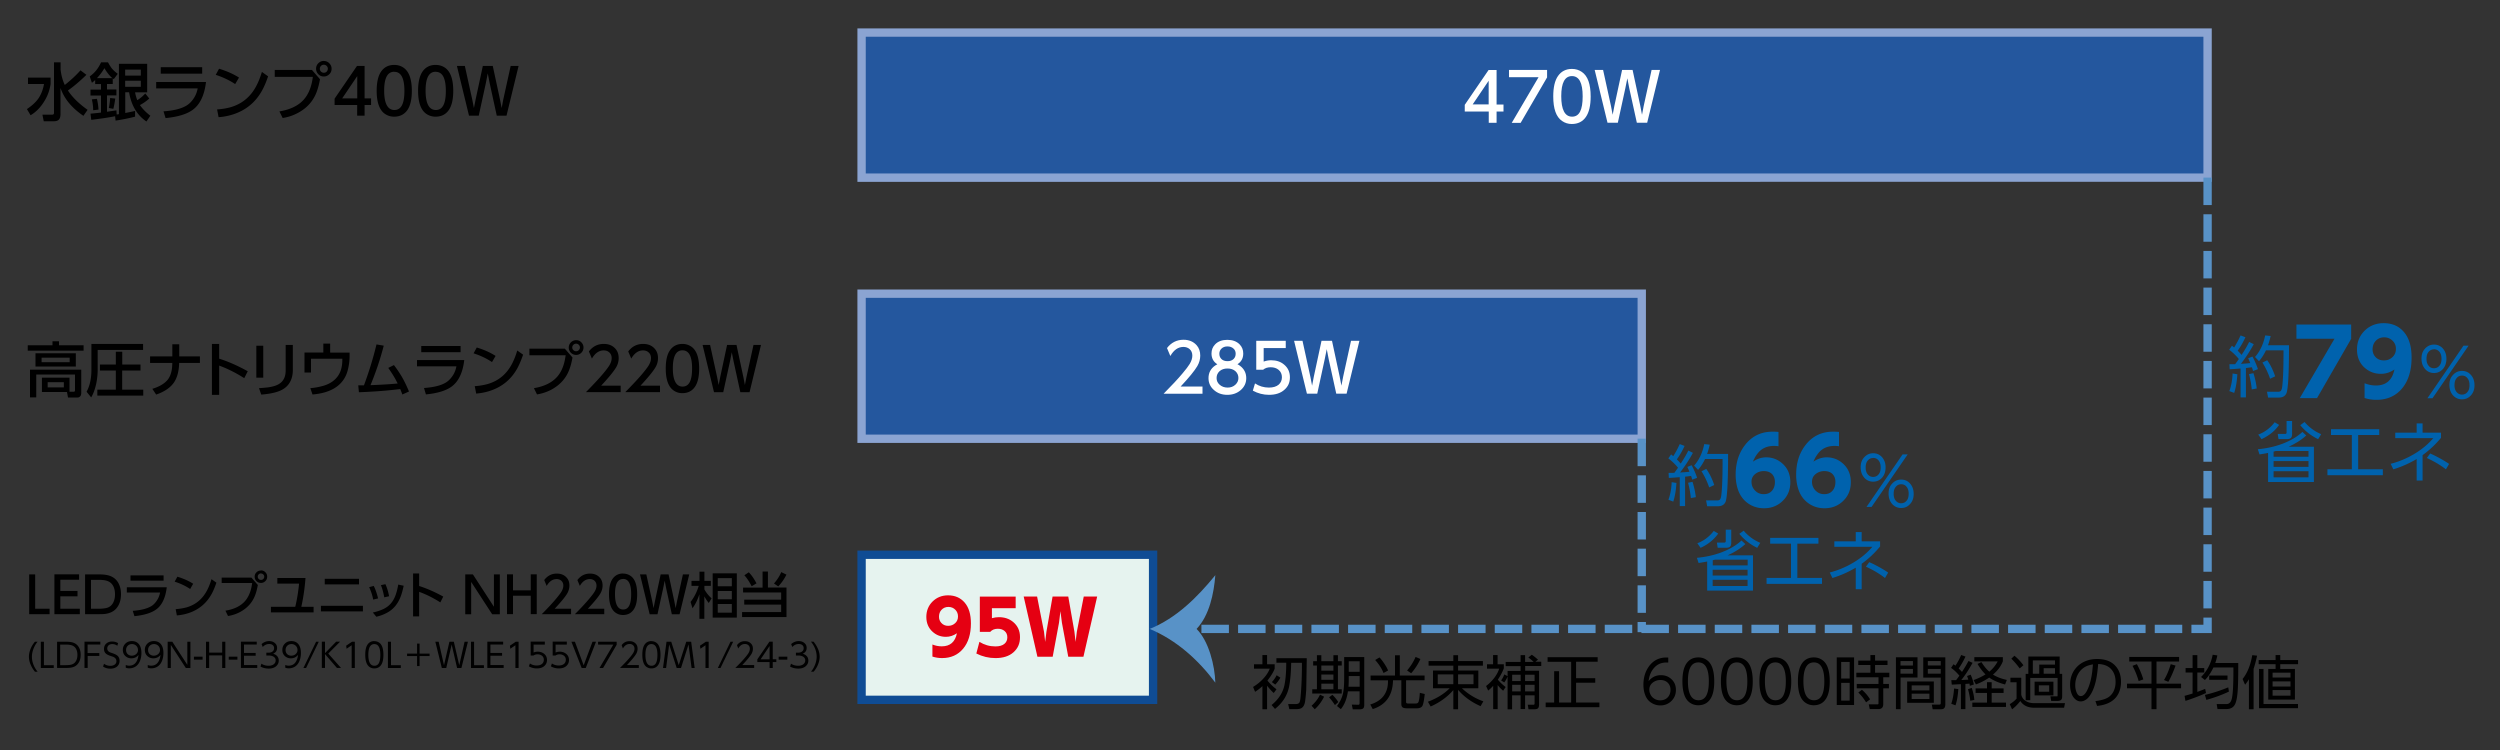 <svg xmlns="http://www.w3.org/2000/svg" id="a" viewBox="0 0 300 90"><rect x="0" y="0" width="300" height="90" fill="#333333" stroke="none"/><defs><style>.b{fill:#24579e}.c{fill:#5892c7}.d{fill:#fff}.f,.g{fill:none;stroke-miterlimit:8}.f{stroke:#8ba4d2}.i{fill:#e50012}.j{fill:#0062ad}.g{stroke:#5892c7;stroke-dasharray:3.3 1.1}</style></defs><path d="M3.37 9.31h2.7v.78c-.11.72-.34 1.38-.7 1.97-.45.77-1.01 1.36-1.7 1.77l-.44-.74c.63-.42 1.1-.86 1.41-1.32.31-.47.53-1.04.64-1.69H3.36V9.3Zm4.39.9c.73-.58 1.36-1.16 1.9-1.77l.71.54c-.78.76-1.52 1.39-2.22 1.88.53.81 1.32 1.58 2.36 2.32l-.5.72c-1.4-.95-2.32-2.07-2.75-3.35v3.12c0 .31-.06.54-.19.68-.13.13-.32.2-.58.2H5.25l-.16-.79h1.17c.15 0 .22-.07.22-.21V7.48h.79v.86c.08.7.25 1.32.51 1.87ZM13.79 13.95c-.27.06-.69.13-1.26.22-.69.1-1.22.17-1.58.21l-.09-.74c.25-.02.67-.06 1.26-.13v-2.05h-1.26v-.71h1.26v-.66h-.7V9.6c-.12.12-.25.23-.39.34l-.26-.77c.33-.24.6-.5.81-.77.19-.24.38-.55.55-.92h.83c.16.3.31.53.42.68.18.23.43.46.75.7l-.48.64s-.08-.07-.12-.1v.68h-.69v.66h1.13v.71h-1.13v1.96l.46-.07c.29-.04.51-.07.67-.1l.03.5c.1-.01.19-.03.27-.04V7.66h3.39v3.42h-1.45c.05.31.14.62.26.94.34-.2.66-.47.96-.8l.48.6c-.31.29-.69.56-1.12.79.3.44.72.87 1.25 1.28l-.47.69c-1.13-.77-1.82-1.94-2.08-3.51h-.46v2.49c.42-.08.81-.16 1.18-.25V14c-.74.19-1.52.35-2.34.47l-.06-.54Zm-2.16-2.09c.09.37.16.8.19 1.29l-.64.08c0-.42-.05-.86-.16-1.31l.6-.06Zm0-2.48h1.85c-.34-.3-.66-.7-.95-1.2-.25.43-.55.83-.9 1.2Zm2.2 2.46c-.07.51-.15.92-.23 1.22l-.54-.1c.08-.38.13-.78.16-1.2l.61.07Zm3.07-3.49h-1.88v.72h1.88v-.72Zm0 1.34h-1.88v.73h1.88v-.73ZM18.75 9.84h5.97c-.19 1.6-.73 2.72-1.61 3.35-.72.52-1.8.84-3.24.98l-.25-.81c1.23-.08 2.16-.32 2.79-.71.35-.22.66-.55.92-.98.19-.32.32-.67.39-1.06h-4.98v-.78Zm.54-1.78h4.97v.78h-4.97v-.78ZM26.3 8.25c.91.28 1.71.63 2.38 1.06l-.46.78c-.67-.45-1.45-.82-2.33-1.11l.4-.74Zm-.07 5.81-.18-.93a7.97 7.97 0 0 0 1.61-.26c1.39-.4 2.44-1.27 3.13-2.62.24-.46.45-1 .64-1.62l.74.53c-.21.63-.44 1.18-.69 1.64-.78 1.45-1.96 2.43-3.52 2.93-.54.17-1.11.29-1.72.33ZM32.97 8.39h4.46l.97 1.12c-.11.6-.24 1.09-.39 1.49-.41 1.12-1.17 1.98-2.3 2.57-.55.29-1.14.49-1.79.59l-.39-.79c1.31-.22 2.3-.7 2.95-1.45.45-.52.77-1.2.95-2.04.04-.19.08-.41.11-.66h-4.57V8.4Zm5.9-1.07c.26 0 .49.1.68.31.16.18.24.38.24.62 0 .28-.1.51-.31.69-.18.16-.38.24-.62.24-.28 0-.51-.1-.69-.31a.919.919 0 0 1-.24-.63c0-.27.1-.5.31-.69.18-.16.39-.24.64-.24Zm-.02.45c-.14 0-.25.05-.35.16-.08.09-.12.2-.12.32 0 .14.05.26.16.36.09.08.2.12.32.12.15 0 .27-.05.36-.16.08-.09.12-.2.12-.33 0-.14-.05-.25-.16-.35a.479.479 0 0 0-.33-.12ZM43.75 13.88h-.89V12.6h-2.71v-.76l2.69-3.93h.91v3.9h.78v.79h-.78v1.28Zm-2.69-2.07h1.81V9.13l-1.81 2.68ZM47.31 7.79c.41 0 .79.11 1.11.33.66.45 1 1.38 1 2.78 0 1.02-.18 1.79-.53 2.3-.37.53-.9.8-1.6.8-.4 0-.76-.11-1.09-.33-.66-.45-1-1.38-1-2.77 0-1.03.18-1.8.53-2.31.37-.53.89-.8 1.57-.8Zm0 .82c-.81 0-1.21.75-1.21 2.27s.41 2.32 1.23 2.32 1.2-.77 1.2-2.29-.4-2.29-1.21-2.29ZM52.28 7.79c.41 0 .79.11 1.11.33.66.45 1 1.38 1 2.78 0 1.02-.18 1.79-.53 2.3-.37.53-.9.8-1.6.8-.4 0-.76-.11-1.09-.33-.66-.45-1-1.38-1-2.77 0-1.03.18-1.8.53-2.31.37-.53.89-.8 1.57-.8Zm0 .82c-.81 0-1.21.75-1.21 2.27s.41 2.32 1.23 2.32 1.2-.77 1.2-2.29-.4-2.29-1.21-2.29ZM58.53 8.81l-.23 1.17-.85 3.9h-1.17l-1.45-5.97h.95l.89 4.04.2 1.02.2-1.02.87-4.04h1.19l.87 4.04.2 1.02.19-1.02.89-4.04h.95l-1.45 5.97h-1.17l-.85-3.9-.23-1.17ZM10.03 41.43v.65h-6.7v-.65H6.3v-.48h.78v.48h2.95Zm-1.98 5.61H5.03v-1.72h3.31v1.69h.49c.12 0 .17-.06.17-.18v-1.89H4.35v2.75H3.6v-3.33h6.15v2.75c0 .18-.03.31-.09.4-.09.12-.2.19-.34.19H8.16l-.12-.65Zm1.05-4.65v1.59H4.26v-1.59H9.1Zm-.74.53H4.99v.54h3.37v-.54Zm-.7 2.94H5.72v.63h1.94v-.63ZM10.97 41.27h6.2v.72h-5.45v2.38c0 .55-.06 1.11-.17 1.66-.15.68-.35 1.23-.61 1.66l-.55-.68c.39-.71.58-1.59.58-2.65v-3.08Zm5.89 2.47v.72h-2.2v2.3h2.53v.71h-5.51v-.71h2.22v-2.3h-1.91v-.72h1.91v-1.53h.77v1.53h2.2ZM21.5 42.77h2.49v.78H21.5c-.03 1.03-.25 1.83-.67 2.41-.43.59-1.13 1.06-2.09 1.39l-.46-.69c.85-.26 1.47-.63 1.85-1.1.28-.36.46-.85.52-1.49.01-.13.02-.31.03-.52h-2.67v-.78h2.67v-1.46h.83v1.46ZM26.3 43.04c1.08.34 2.22.84 3.43 1.51l-.42.83c-1-.64-2-1.14-3.01-1.51v3.51h-.87v-6.11h.87v1.77ZM31.59 41.49v3.83h-.83v-3.83h.83Zm3.55-.11v3.02c0 .52-.1.98-.3 1.37-.29.58-.8.99-1.53 1.23-.51.17-1.17.29-1.96.35l-.27-.77c.42-.03.79-.06 1.11-.1.7-.1 1.22-.29 1.54-.59.37-.33.55-.81.55-1.43v-3.07h.85ZM39.63 42.31h2.32v.46c0 .55-.08 1.12-.23 1.69-.25.94-.79 1.65-1.63 2.15-.68.4-1.54.64-2.59.73l-.26-.76a7.97 7.97 0 0 0 1.68-.32c.71-.23 1.26-.61 1.63-1.14.35-.49.53-1.14.53-1.94v-.13h-3.76v1.65h-.78v-2.4h2.26v-1.07h.82v1.07ZM43.67 46.25a42.57 42.57 0 0 0 1.51-4.92l.87.15c-.41 1.59-.94 3.17-1.59 4.74 1.35-.05 2.43-.12 3.26-.2-.03-.07-.1-.19-.18-.35-.21-.41-.52-.91-.95-1.52l.68-.34c.39.51.72 1.01.99 1.47.28.49.55 1.06.82 1.7l-.8.36c-.07-.2-.15-.41-.25-.65l-.73.08c-1.24.14-2.65.24-4.23.3l-.08-.83H43.66ZM50.04 43.21h5.67c-.18 1.52-.69 2.58-1.53 3.19-.68.49-1.71.8-3.07.93l-.23-.77c1.17-.08 2.06-.3 2.65-.67.33-.21.62-.52.87-.93.18-.3.3-.63.37-1h-4.73v-.74Zm.51-1.69h4.72v.74h-4.72v-.74ZM57.21 41.7c.87.26 1.62.6 2.26 1.01l-.43.74c-.64-.43-1.37-.78-2.21-1.05l.38-.7Zm-.07 5.52-.17-.88a7.88 7.88 0 0 0 1.53-.25c1.33-.38 2.32-1.21 2.97-2.49.22-.43.43-.95.6-1.54l.7.5c-.2.6-.42 1.12-.65 1.56-.74 1.38-1.86 2.31-3.35 2.79-.51.17-1.06.27-1.63.32ZM63.54 41.84h4.24l.92 1.06c-.1.57-.23 1.04-.37 1.42-.39 1.06-1.12 1.88-2.19 2.45-.52.27-1.08.46-1.7.56l-.37-.75c1.25-.21 2.18-.67 2.8-1.38.43-.49.73-1.14.9-1.94.04-.18.07-.39.11-.63h-4.35v-.78Zm5.61-1.02c.25 0 .47.1.64.29.15.17.23.36.23.59 0 .26-.1.48-.29.66-.17.15-.36.23-.59.23a.882.882 0 0 1-.89-.89.89.89 0 0 1 .9-.88Zm-.02.42a.463.463 0 0 0-.46.45c0 .14.05.25.15.34.09.08.19.12.31.12.14 0 .25-.05.34-.15.08-.09.12-.19.12-.31 0-.13-.05-.24-.15-.33a.447.447 0 0 0-.31-.12ZM70.67 42.17c.46-.6 1.05-.9 1.78-.9.59 0 1.06.19 1.4.58.26.29.39.66.39 1.12 0 .39-.1.77-.31 1.12-.29.49-.89 1.22-1.79 2.19h2.34v.78h-4.17c.87-.88 1.55-1.61 2.04-2.19.36-.43.61-.76.76-1 .19-.31.29-.61.29-.89 0-.3-.1-.54-.31-.71-.17-.15-.39-.22-.65-.22-.56 0-1.03.33-1.41.98l-.36-.85ZM75.39 42.17c.46-.6 1.05-.9 1.78-.9.59 0 1.06.19 1.4.58.26.29.39.66.39 1.12 0 .39-.1.77-.31 1.12-.29.49-.89 1.22-1.79 2.19h2.34v.78h-4.17c.87-.88 1.55-1.61 2.04-2.19.36-.43.61-.76.76-1 .19-.31.29-.61.29-.89 0-.3-.1-.54-.31-.71-.17-.15-.39-.22-.65-.22-.56 0-1.03.33-1.41.98l-.36-.85ZM81.89 41.27c.39 0 .75.11 1.06.32.63.43.95 1.31.95 2.64 0 .97-.17 1.7-.51 2.19-.35.51-.86.76-1.52.76-.38 0-.73-.11-1.03-.32-.63-.43-.95-1.31-.95-2.64 0-.98.17-1.71.51-2.19.35-.5.85-.76 1.5-.76Zm0 .77c-.77 0-1.15.72-1.15 2.15s.39 2.2 1.17 2.2 1.14-.73 1.14-2.18-.38-2.17-1.15-2.17ZM87.82 42.24l-.22 1.11-.81 3.71h-1.11l-1.37-5.67h.9l.84 3.84.19.97.19-.97.82-3.84h1.13l.82 3.84.19.97.19-.97.84-3.84h.9l-1.37 5.67h-1.11l-.81-3.71-.22-1.11ZM3.5 68.93h.72v4.12h1.73v.65H3.5v-4.78ZM7.24 70.91H9.3v.65H7.24v1.49h2.34v.65H6.53v-4.78h2.96v.65H7.24v1.33ZM10.21 73.71v-4.78h1.78c.49 0 .89.06 1.22.18.48.18.83.5 1.05.96.18.37.26.78.26 1.24 0 .7-.19 1.27-.56 1.7-.3.35-.72.56-1.27.65-.19.03-.44.04-.75.04h-1.73Zm.71-.66h.88c.5 0 .88-.05 1.13-.14.32-.12.55-.35.7-.69.11-.25.17-.55.17-.9 0-.53-.13-.94-.38-1.24-.21-.25-.52-.4-.93-.46-.17-.02-.39-.04-.66-.04h-.91v3.47ZM15.23 70.47h4.78c-.15 1.28-.58 2.18-1.29 2.68-.57.41-1.44.67-2.59.79l-.2-.64c.99-.07 1.73-.26 2.24-.57.28-.17.52-.44.73-.79.15-.25.25-.53.31-.84h-3.99v-.63Zm.43-1.42h3.97v.63h-3.97v-.63ZM21.27 69.2c.73.22 1.37.5 1.91.85l-.36.63c-.54-.36-1.16-.66-1.86-.88l.32-.59Zm-.05 4.64-.14-.74c.49-.04.91-.11 1.29-.21 1.12-.32 1.95-1.02 2.5-2.09.19-.37.36-.8.51-1.3l.59.42c-.17.5-.35.94-.55 1.31-.63 1.16-1.56 1.94-2.82 2.35-.43.14-.89.23-1.37.27ZM26.6 69.31h3.57l.77.89c-.09.48-.19.87-.31 1.19-.33.89-.94 1.58-1.84 2.06-.44.23-.91.39-1.43.47l-.31-.64c1.05-.17 1.84-.56 2.36-1.16.36-.42.61-.96.76-1.63.03-.15.06-.33.09-.53H26.6v-.66Zm4.73-.86c.21 0 .39.08.54.25.13.14.19.31.19.5 0 .22-.08.41-.25.56a.71.71 0 0 1-.5.19c-.22 0-.41-.08-.56-.25a.71.71 0 0 1-.19-.5c0-.22.08-.4.25-.55.14-.13.31-.19.51-.19Zm-.02.36c-.11 0-.2.04-.28.13-.07.07-.1.16-.1.26 0 .12.04.21.13.29.07.07.16.1.26.1.12 0 .21-.04.29-.13.07-.07.1-.16.1-.26 0-.11-.04-.2-.13-.28a.354.354 0 0 0-.26-.1ZM36.16 72.82h1.47v.67h-5.12v-.67h2.92c.21-.86.36-1.79.46-2.79h-2.61v-.67h3.38c-.09 1.22-.26 2.37-.5 3.45ZM38.51 72.7h5.04v.67h-5.04v-.67Zm.46-3.24h4.11v.67h-4.11v-.67ZM44.85 70.32c.2.38.37.88.52 1.49l-.59.14c-.08-.47-.24-.97-.48-1.49l.55-.15Zm3.59-.02c-.1.47-.21.87-.33 1.21-.34.93-.89 1.61-1.67 2.02-.38.21-.81.37-1.28.48l-.42-.51c.49-.1.92-.25 1.3-.43.66-.32 1.13-.85 1.41-1.6.14-.37.25-.81.34-1.32l.65.14Zm-2.19-.2c.19.42.34.9.44 1.45l-.58.13c-.1-.56-.23-1.05-.4-1.46l.54-.12ZM50.3 70.32c.91.29 1.87.71 2.89 1.27l-.35.7c-.84-.54-1.69-.96-2.54-1.27v2.95h-.73v-5.15h.73v1.49ZM55.83 68.93h.92l2.52 3.88v-3.88h.71v4.78h-.92l-2.52-3.88v3.88h-.71v-4.78ZM61.56 70.84h2.13v-1.92h.72v4.78h-.72v-2.21h-2.13v2.21h-.72v-4.78h.72v1.92ZM65.32 69.59c.39-.51.89-.76 1.5-.76.5 0 .89.16 1.18.49.22.24.33.56.33.94 0 .33-.09.65-.26.95-.24.41-.75 1.03-1.51 1.84h1.97v.65h-3.52c.74-.74 1.31-1.36 1.71-1.84.3-.36.52-.64.64-.84.16-.26.24-.51.24-.75 0-.25-.09-.45-.26-.6a.846.846 0 0 0-.55-.18c-.47 0-.87.27-1.19.82l-.3-.72ZM69.3 69.59c.39-.51.89-.76 1.5-.76.5 0 .89.16 1.18.49.22.24.33.56.33.94 0 .33-.09.65-.26.95-.24.41-.75 1.03-1.51 1.84h1.97v.65h-3.52c.74-.74 1.31-1.36 1.71-1.84.3-.36.52-.64.64-.84.16-.26.24-.51.24-.75 0-.25-.09-.45-.26-.6a.846.846 0 0 0-.55-.18c-.47 0-.87.27-1.19.82l-.3-.72ZM74.77 68.83c.33 0 .63.09.89.27.53.36.8 1.1.8 2.22 0 .82-.14 1.43-.43 1.84-.3.43-.72.64-1.28.64-.32 0-.61-.09-.87-.27-.53-.36-.8-1.1-.8-2.22 0-.82.14-1.44.43-1.85.3-.42.72-.64 1.26-.64Zm0 .65c-.65 0-.97.6-.97 1.81s.33 1.85.98 1.85.96-.61.96-1.84-.32-1.83-.97-1.83ZM79.77 69.65l-.19.94-.68 3.12h-.94l-1.16-4.78h.76l.71 3.23.16.82.16-.82.69-3.23h.95l.69 3.23.16.82.16-.82.71-3.23h.76l-1.16 4.78h-.93l-.68-3.12-.18-.94ZM84.52 70.71c.23.42.52.78.87 1.09l-.34.56c-.2-.25-.38-.52-.53-.8v2.7h-.59v-2.95c-.08.24-.16.44-.23.61-.17.41-.38.77-.6 1.07l-.23-.76c.42-.53.75-1.17.98-1.93h-.87v-.6h.96v-1.1h.59v1.1h.77v.6h-.77v.41Zm3.9-1.91v5.31h-2.9V68.8h2.9Zm-.6.58h-1.69v.97h1.69v-.97Zm0 1.54h-1.69v.99h1.69v-.99Zm0 1.56h-1.69v1.04h1.69v-1.04ZM91.51 68.58h.64v1.92h2.23v3.55h-5.33v-.6h4.69v-.9h-4.43v-.59h4.43v-.86h-4.57v-.59h2.34v-1.92Zm-1.66.09c.19.2.36.4.49.6.13.18.27.42.44.73l-.58.35c-.29-.56-.58-1-.88-1.32l.53-.35Zm4.52.29c-.26.53-.59 1-.98 1.41l-.51-.35c.4-.47.69-.92.87-1.37l.63.31ZM4.19 77.01h.32c-.16.19-.29.39-.38.59-.2.41-.3.81-.3 1.21 0 .47.13.93.4 1.39.08.13.17.27.29.41H4.2c-.15-.18-.27-.36-.37-.54-.24-.43-.36-.85-.36-1.26 0-.29.06-.59.19-.92.12-.31.3-.61.53-.88ZM4.89 77.01h.38v2.81h1.18v.34H4.9v-3.15ZM6.85 80.16v-3.15h1.16c.33 0 .6.04.81.12.31.11.54.33.69.63.12.24.17.52.17.82 0 .47-.12.84-.37 1.12-.2.23-.47.37-.83.42-.13.02-.3.03-.5.03H6.86Zm.37-.34h.65c.35 0 .61-.03.79-.1.23-.09.4-.25.51-.5.08-.18.12-.39.12-.63 0-.37-.09-.66-.27-.88-.15-.18-.38-.29-.67-.33-.11-.02-.27-.03-.46-.03h-.67v2.47ZM10.52 78.37h1.4v.34h-1.4v1.44h-.38V77h1.9v.34h-1.53v1.03ZM14.18 77.13l-.1.36c-.19-.13-.38-.2-.6-.2-.19 0-.35.05-.46.16-.1.1-.15.22-.15.37s.06.28.18.37c.07.06.21.12.41.18.35.12.58.24.7.38.13.14.19.33.19.55 0 .28-.1.5-.3.68-.2.17-.47.26-.8.26s-.62-.08-.88-.25l.11-.34c.23.17.49.25.75.25.24 0 .43-.06.57-.18.12-.1.17-.23.17-.38 0-.17-.07-.31-.21-.42a.904.904 0 0 0-.26-.13l-.3-.1c-.2-.07-.36-.15-.47-.24-.17-.14-.25-.33-.25-.58s.08-.46.25-.62c.19-.18.43-.27.72-.27.24 0 .48.06.71.19ZM15.09 79.8c.12.05.26.08.41.08.4 0 .7-.17.9-.53.11-.2.19-.45.22-.76-.22.27-.5.41-.85.41-.28 0-.52-.09-.72-.27-.21-.19-.31-.44-.31-.74s.1-.55.31-.76.46-.3.78-.3c.35 0 .62.12.82.35.21.25.32.6.32 1.07 0 .33-.05.63-.15.9-.12.33-.31.58-.56.74-.22.14-.47.21-.75.21-.16 0-.3-.03-.42-.08v-.34Zm.74-2.51c-.2 0-.37.07-.5.2-.14.14-.2.31-.2.52 0 .17.05.32.15.44.13.15.31.23.53.23s.41-.07.56-.22a.62.62 0 0 0 .19-.46c0-.2-.07-.37-.21-.51a.724.724 0 0 0-.53-.2ZM17.73 79.8c.12.05.26.08.41.08.4 0 .7-.17.9-.53.11-.2.19-.45.22-.76-.22.27-.5.41-.85.41-.28 0-.52-.09-.72-.27-.21-.19-.31-.44-.31-.74s.1-.55.31-.76.46-.3.78-.3c.35 0 .62.12.82.35.21.25.32.6.32 1.07 0 .33-.05.63-.15.9-.12.33-.31.58-.56.74-.22.14-.47.21-.75.21-.16 0-.3-.03-.42-.08v-.34Zm.74-2.51c-.2 0-.37.07-.5.2-.14.14-.2.31-.2.52 0 .17.05.32.15.44.13.15.31.23.53.23s.41-.07.56-.22a.62.62 0 0 0 .19-.46c0-.2-.07-.37-.21-.51a.724.724 0 0 0-.53-.2ZM20.13 77.01h.55l1.8 2.77v-2.77h.37v3.15h-.55l-1.8-2.77v2.77h-.38v-3.15ZM23.27 78.8h1.04v.36h-1.04v-.36ZM25.1 78.31h1.56v-1.3h.38v3.15h-.38v-1.51H25.1v1.51h-.38v-3.15h.38v1.3ZM27.45 78.8h1.04v.36h-1.04v-.36ZM29.28 78.35h1.4v.34h-1.4v1.12h1.59v.34h-1.96V77h1.9v.34h-1.53v1.01ZM32.79 78.45c.16.05.29.12.38.2.19.16.28.36.28.62 0 .28-.11.5-.33.69-.22.18-.51.27-.88.27-.35 0-.68-.08-.98-.24l.11-.35c.25.17.54.25.87.25.25 0 .45-.06.61-.18.15-.12.23-.27.23-.46 0-.23-.12-.39-.35-.5-.13-.06-.29-.09-.48-.09h-.29v-.34h.29c.16 0 .3-.04.41-.11.15-.1.23-.24.23-.43s-.07-.31-.21-.4c-.1-.07-.23-.1-.38-.1-.3 0-.56.12-.77.36l-.14-.35c.27-.24.58-.36.91-.36.29 0 .53.09.71.26.16.14.24.33.24.56 0 .32-.15.55-.46.69ZM34.23 79.8c.12.05.26.08.41.08.4 0 .7-.17.9-.53.11-.2.19-.45.22-.76-.22.27-.5.41-.85.41-.28 0-.52-.09-.72-.27-.21-.19-.31-.44-.31-.74s.1-.55.31-.76.46-.3.78-.3c.35 0 .62.12.82.35.21.25.32.6.32 1.07 0 .33-.05.63-.15.9-.12.33-.31.58-.56.74-.22.14-.47.21-.75.21-.16 0-.3-.03-.42-.08v-.34Zm.74-2.51c-.2 0-.37.07-.5.2-.14.14-.2.31-.2.52 0 .17.05.32.15.44.13.15.31.23.53.23s.41-.07.56-.22a.62.62 0 0 0 .19-.46c0-.2-.07-.37-.21-.51a.724.724 0 0 0-.53-.2ZM37.93 77.01h.32l-1.52 3.15h-.32l1.52-3.15ZM39.01 78.37 40.34 77h.47l-1.42 1.43 1.53 1.72h-.49L39 78.49v1.66h-.38V77H39v1.37ZM41.53 77.49l.71-.48h.34v3.15h-.38v-2.73l-.61.42-.05-.36ZM44.92 76.94c.21 0 .41.06.57.17.35.23.52.73.52 1.47 0 .55-.09.95-.28 1.22-.19.27-.46.41-.82.41-.21 0-.39-.06-.56-.17-.35-.24-.52-.73-.52-1.47 0-.55.09-.96.28-1.23.19-.27.46-.41.81-.41Zm0 .35c-.48 0-.72.43-.72 1.29s.24 1.31.73 1.31.71-.43.71-1.3-.24-1.3-.72-1.3ZM46.54 77.01h.38v2.81h1.18v.34h-1.55v-3.15ZM50.05 78.43v-1.2h.3v1.2h1.2v.3h-1.2v1.2h-.3v-1.2h-1.2v-.3h1.2ZM54.2 77.34l-.65 2.82h-.53l-.78-3.15h.4l.64 2.82.65-2.82h.53l.65 2.82.64-2.82h.4l-.78 3.15h-.52l-.65-2.82ZM56.51 77.01h.38v2.81h1.18v.34h-1.55v-3.15ZM58.85 78.35h1.4v.34h-1.4v1.12h1.59v.34h-1.96V77h1.9v.34h-1.53v1.01ZM61.18 77.49l.71-.48h.34v3.15h-.38v-2.73l-.61.42-.05-.36ZM65.38 77.01v.34h-1.35v.95c.15-.06.32-.1.49-.1.31 0 .57.09.78.26.23.19.34.44.34.74s-.11.53-.32.72c-.22.2-.52.29-.9.29-.34 0-.66-.08-.95-.25l.12-.35c.24.17.51.25.82.25.28 0 .49-.07.64-.2.14-.12.21-.29.21-.48 0-.21-.07-.37-.22-.49a.85.85 0 0 0-.54-.17c-.18 0-.34.05-.48.14h-.34v-1.67h1.7ZM68.02 77.01v.34h-1.35v.95c.15-.06.32-.1.49-.1.31 0 .57.09.78.26.23.19.34.44.34.74s-.11.53-.32.72c-.22.2-.52.29-.9.29-.34 0-.66-.08-.95-.25l.12-.35c.24.17.51.25.82.25.28 0 .49-.07.64-.2.14-.12.21-.29.21-.48 0-.21-.07-.37-.22-.49a.85.85 0 0 0-.54-.17c-.18 0-.34.05-.48.14h-.34v-1.67h1.7ZM68.57 77.01h.42l1.05 2.83 1.06-2.83h.42l-1.23 3.15h-.49l-1.23-3.15ZM71.77 77.01H74v.36l-1.63 2.79h-.43l1.66-2.81h-1.83v-.34ZM74.59 77.43c.24-.33.56-.49.95-.49.32 0 .57.1.76.31.14.15.21.35.21.6 0 .22-.06.42-.17.62-.19.31-.56.76-1.11 1.34h1.43v.34H74.4c.46-.45.84-.85 1.12-1.18.21-.24.35-.43.44-.57.12-.19.18-.38.18-.55 0-.19-.06-.33-.19-.44a.602.602 0 0 0-.4-.13c-.33 0-.6.18-.8.54l-.15-.4ZM78.17 76.94c.21 0 .41.06.57.17.35.23.52.73.52 1.47 0 .55-.09.95-.28 1.22-.19.27-.46.41-.82.41-.21 0-.39-.06-.56-.17-.35-.24-.52-.73-.52-1.47 0-.55.09-.96.28-1.23.19-.27.46-.41.81-.41Zm0 .35c-.48 0-.72.43-.72 1.29s.24 1.31.73 1.31.71-.43.71-1.3-.24-1.3-.72-1.3ZM79.96 77.01h.59l.9 2.81.9-2.81h.59l.42 3.15h-.37l-.37-2.83-.9 2.83h-.52l-.9-2.83-.37 2.83h-.37l.42-3.15ZM83.99 77.49l.71-.48h.34v3.15h-.38v-2.73l-.61.42-.05-.36ZM87.66 77.01h.32l-1.52 3.15h-.32l1.52-3.15ZM88.43 77.43c.24-.33.56-.49.95-.49.32 0 .57.1.76.31.14.15.21.35.21.6 0 .22-.06.42-.17.62-.19.31-.56.76-1.11 1.34h1.43v.34h-2.26c.46-.45.84-.85 1.12-1.18.21-.24.35-.43.44-.57.12-.19.18-.38.18-.55 0-.19-.06-.33-.19-.44a.602.602 0 0 0-.4-.13c-.33 0-.6.18-.8.54l-.15-.4ZM92.73 80.16h-.38v-.71h-1.47v-.33L92.33 77h.4v2.11h.43v.34h-.43v.71Zm-1.46-1.04h1.08v-1.6l-1.08 1.6ZM93.44 78.8h1.04v.36h-1.04v-.36ZM96.34 78.45c.16.05.29.12.38.2.19.16.28.36.28.62 0 .28-.11.5-.33.69-.22.18-.51.27-.88.27-.35 0-.68-.08-.98-.24l.11-.35c.25.17.54.25.87.25.25 0 .45-.06.61-.18.15-.12.23-.27.23-.46 0-.23-.12-.39-.35-.5-.13-.06-.29-.09-.48-.09h-.29v-.34h.29c.16 0 .3-.04.41-.11.15-.1.23-.24.23-.43s-.07-.31-.21-.4c-.1-.07-.23-.1-.38-.1-.3 0-.56.12-.77.36l-.14-.35c.27-.24.58-.36.91-.36.29 0 .53.09.71.26.16.14.24.33.24.56 0 .32-.15.55-.46.69ZM97.63 77.01c.15.18.27.36.37.54.24.43.36.85.36 1.26 0 .29-.06.59-.19.91-.12.31-.3.61-.53.88h-.32c.16-.19.29-.39.38-.59.2-.41.3-.81.3-1.21 0-.47-.13-.93-.4-1.39-.08-.13-.17-.27-.29-.41h.32Z"/><path d="M103.39 3.91h161.52v17.41H103.39z" class="b"/><path d="M103.39 3.91h161.52v17.41H103.39z" class="f"/><path d="M179.59 14.74h-.94v-1.36h-2.88v-.8l2.86-4.18h.96v4.14h.83v.84h-.83v1.36Zm-2.87-2.21h1.92V9.69l-1.92 2.84ZM181.08 8.39h4.57v.9l-3.17 5.45h-1.07l3.22-5.48h-3.55v-.87ZM188.64 8.27c.44 0 .83.12 1.18.36.71.48 1.06 1.46 1.06 2.95 0 1.08-.19 1.9-.57 2.45-.39.57-.96.85-1.7.85-.43 0-.81-.12-1.16-.36-.71-.48-1.06-1.46-1.06-2.95 0-1.09.19-1.91.57-2.45.39-.56.95-.85 1.67-.85Zm0 .86c-.86 0-1.29.8-1.29 2.41s.43 2.46 1.3 2.46 1.27-.81 1.27-2.44-.43-2.43-1.29-2.43ZM195.29 9.35l-.25 1.24-.9 4.14h-1.24l-1.54-6.34h1.01l.94 4.29.21 1.09.21-1.09.92-4.29h1.26l.92 4.29.21 1.09.21-1.09.94-4.29h1.01l-1.54 6.34h-1.24l-.91-4.14-.24-1.24Z" class="d"/><path d="M103.39 35.24h93.62v17.41h-93.62z" class="b"/><path d="M103.39 35.24h93.62v17.41h-93.62z" class="f"/><path d="M140.03 41.78c.51-.67 1.18-1.01 1.99-1.01.66 0 1.18.22 1.57.65.29.32.44.74.44 1.25 0 .44-.12.86-.35 1.26-.32.55-.99 1.37-2 2.45h2.62v.87h-4.67c.98-.99 1.74-1.8 2.28-2.45.4-.48.69-.85.85-1.12.21-.35.32-.68.32-1 0-.34-.11-.6-.34-.8-.19-.16-.44-.25-.73-.25-.63 0-1.15.36-1.57 1.09l-.4-.95ZM148.5 43.71c.11.05.22.12.33.21.48.37.72.86.72 1.46 0 .57-.22 1.04-.66 1.43-.44.38-.97.57-1.61.57s-1.17-.19-1.6-.57c-.44-.38-.66-.86-.66-1.43 0-.64.26-1.14.79-1.51.09-.06.18-.12.27-.16-.47-.29-.7-.73-.7-1.29 0-.43.14-.79.43-1.09.35-.37.85-.55 1.47-.55s1.12.18 1.48.55c.29.3.43.66.43 1.09 0 .57-.23 1-.7 1.29Zm-1.2.51c-.4 0-.71.11-.95.32-.24.22-.36.49-.36.82s.12.59.37.81c.25.22.57.34.96.34.36 0 .67-.11.92-.34.24-.22.37-.49.37-.81s-.12-.6-.36-.82c-.24-.21-.55-.32-.94-.32Zm0-2.65c-.31 0-.55.09-.73.27-.16.16-.25.36-.25.61s.08.46.24.62c.17.18.43.27.75.27.31 0 .55-.09.73-.27.16-.16.24-.37.24-.62s-.08-.46-.25-.61c-.19-.18-.43-.27-.74-.27ZM154.29 40.9v.87h-2.65v1.62c.3-.11.6-.16.9-.16.62 0 1.14.17 1.55.52.47.39.7.9.7 1.53s-.22 1.11-.67 1.5c-.45.4-1.06.6-1.84.6-.68 0-1.33-.17-1.94-.5l.26-.87c.5.33 1.05.5 1.67.5.51 0 .9-.12 1.18-.36.25-.23.38-.52.38-.88s-.13-.67-.4-.89c-.25-.21-.57-.31-.95-.31s-.67.1-.91.3h-.82V40.9h3.54ZM159.22 41.85l-.25 1.24-.9 4.15h-1.24l-1.54-6.34h1.01l.94 4.29.21 1.09.21-1.09.92-4.29h1.26l.92 4.29.21 1.09.21-1.09.94-4.29h1.01l-1.54 6.34h-1.24l-.91-4.15-.24-1.24Z" class="d"/><path d="M103.39 66.57h34.98v17.41h-34.98z" class="c"/><path d="M103.39 66.57h34.98v17.41h-34.98z" style="fill:#e6f3ef"/><path d="M103.39 66.57h34.98v17.41h-34.98z" style="fill:none;stroke-miterlimit:8;stroke:#0f4c94"/><path d="M264.91 21.31v54.16H143.02" class="g"/><path d="M143.59 75.47c1.48 1.48 2.19 4.42 2.25 6.45-2.03-2.73-4.68-5.12-7.88-6.45 3.2-1.28 5.73-3.81 7.88-6.45-.17 2.18-.71 4.83-2.25 6.45" class="c"/><path d="M197.01 52.64v23.22" class="g"/><path d="M111.89 77.34c.37.15.74.22 1.12.22 1 0 1.61-.52 1.82-1.57-.42.29-.86.43-1.31.43-.63 0-1.16-.2-1.61-.61-.5-.45-.75-1.05-.75-1.78s.25-1.36.75-1.85 1.12-.74 1.86-.74c.82 0 1.49.29 1.99.87.5.58.75 1.41.75 2.5 0 1.28-.31 2.29-.94 3.04-.62.74-1.46 1.12-2.52 1.12-.4 0-.78-.06-1.16-.18v-1.44Zm1.92-4.51c-.34 0-.62.12-.84.36-.2.22-.29.49-.29.82 0 .29.09.53.27.73.21.24.49.36.83.36s.61-.11.84-.32c.23-.21.34-.48.34-.8s-.1-.57-.29-.78c-.23-.25-.52-.37-.87-.37ZM121.88 71.58v1.4h-2.85v1.2c.3-.08.58-.12.83-.12.68 0 1.25.19 1.72.58.54.45.82 1.05.82 1.82s-.26 1.35-.79 1.82c-.52.46-1.24.69-2.15.69-.8 0-1.57-.18-2.3-.55l.37-1.4c.59.37 1.22.55 1.92.55.47 0 .82-.1 1.07-.3.24-.2.36-.46.36-.79s-.11-.57-.33-.76c-.21-.18-.48-.27-.81-.27-.38 0-.69.12-.91.37h-1.25v-4.23h4.29ZM124.45 71.58l.83 4.23.14 1.22.15-1.22.74-4.23h1.88l.74 4.23.14 1.22.15-1.22.83-4.23h1.61l-1.65 7.23h-1.82l-.76-4.08-.18-1.39-.17 1.39-.76 4.08h-1.83l-1.65-7.23h1.61Z" class="i"/><path d="M152.05 82.3v2.81h-.56v-2.78c-.24.24-.54.47-.88.69l-.24-.59c.48-.29.9-.63 1.25-1.02.35-.38.6-.77.75-1.17h-1.89v-.53h1.01v-1.1h.56v1.1h.91v.53c-.15.41-.44.88-.87 1.43.34.41.7.76 1.09 1.04l-.33.45c-.29-.26-.55-.55-.8-.88Zm4.76-3.3v.16c-.03 1.94-.05 3.12-.06 3.53-.02.41-.06.88-.13 1.41-.05.43-.2.72-.44.87-.14.09-.38.13-.72.13h-.74l-.14-.61h.81c.27.01.45-.05.53-.17.05-.07.08-.19.11-.36.03-.17.05-.48.09-.94.07-.99.11-2.03.11-3.12v-.36h-1.29c-.02 1.14-.1 2.08-.24 2.81-.21 1.08-.77 1.98-1.7 2.72l-.41-.47c.85-.69 1.36-1.49 1.55-2.41.13-.66.21-1.55.21-2.66h-1.18v-.55h3.62Zm-3.17 2.33c-.17.3-.37.58-.61.82l-.41-.3c.25-.26.44-.54.58-.82l.44.29ZM158.89 83.6c-.28.58-.65 1.08-1.12 1.51l-.38-.42c.47-.43.8-.87 1.01-1.33l.49.24Zm-.87-4.98h.54v.72h1.45v-.72h.54v.72h.46v.52h-.46v2.85h.46v.51h-3.54v-.51h.56v-2.85h-.45v-.52h.45v-.72Zm1.99 1.24h-1.45v.62h1.45v-.62Zm0 1.08h-1.45v.64h1.45v-.64Zm0 1.1h-1.45v.67h1.45v-.67Zm-.13 1.33c.31.3.55.6.71.88l-.4.36c-.21-.34-.45-.65-.7-.93l.39-.3Zm3.83-4.53v5.76c0 .19-.04.32-.12.4-.08.08-.23.12-.43.12h-.83l-.11-.57.73.02c.07 0 .11 0 .14-.02.04-.03.06-.09.06-.18v-1.41h-1.4c-.12.87-.4 1.59-.85 2.14l-.46-.38c.37-.5.61-1.01.72-1.51.1-.46.14-1.04.14-1.76v-2.6h2.41Zm-.55 2.29h-1.31v.3c0 .18 0 .51-.03.98h1.34v-1.29Zm0-1.78h-1.31v1.27h1.31v-1.27ZM164.46 81.06h2.94v-2.43h.58v2.43h2.97v.57h-2.22v2.6c0 .13.07.19.21.19h.95c.18 0 .29-.07.34-.21.07-.22.12-.58.15-1.07l.59.14c-.08.74-.17 1.21-.28 1.42-.11.2-.34.3-.69.3h-1.13c-.27 0-.45-.04-.55-.11-.11-.08-.16-.22-.16-.41v-2.85h-1c-.03 1.79-.84 2.95-2.43 3.46l-.3-.55c1.17-.36 1.85-1.05 2.06-2.07.05-.24.07-.52.07-.83h-2.09v-.57Zm.56-1.86.52-.31c.19.2.38.45.58.75.2.3.35.57.45.82l-.55.3c-.19-.5-.52-1.02-1-1.56Zm4.85-.37.58.25c-.28.62-.65 1.19-1.11 1.71l-.49-.33c.44-.52.78-1.06 1.02-1.63ZM175.43 82.59a7.217 7.217 0 0 0 2.57 1.57l-.33.58c-1.11-.49-2.01-1.15-2.7-1.96v2.33h-.57v-2.3c-.71.82-1.62 1.48-2.72 1.97l-.33-.57c1.12-.43 1.98-.97 2.61-1.62h-2v-2.13h2.44v-.58h-2.97v-.55h2.97v-.71h.57v.71h2.98v.55h-2.98v.58h2.43v2.13h-1.96Zm-1.03-1.66h-1.87v1.17h1.87v-1.17Zm2.42 0h-1.85v1.17h1.85v-1.17ZM179.72 82.21v2.89h-.54v-2.8c-.22.24-.42.43-.6.57l-.25-.55c.37-.28.7-.61.99-.98.28-.38.48-.75.58-1.1h-1.46v-.53h.73v-1.1h.54v1.1h.75v.48c-.14.4-.38.86-.72 1.37.26.31.57.61.94.88l-.3.45c-.28-.24-.5-.47-.67-.69Zm.79-1.28.41.21c-.08.23-.21.48-.41.75l-.38-.24c.15-.19.28-.43.38-.71Zm3.52-1.51c-.21-.2-.42-.37-.63-.52l.41-.33c.21.13.46.33.75.59l-.32.25h.71v.51h-1.93v.57h1.67v4c0 .24-.04.4-.12.49-.08.09-.22.13-.42.13h-.73l-.09-.54h.74c.05-.02.08-.08.08-.18v-.95h-1.14v1.65h-.54v-1.65h-1.02v1.68h-.54v-4.61h1.56v-.57h-1.79v-.51h1.79v-.81h.54v.81h1.01Zm-1.55 1.55h-1.02v.76h1.02v-.76Zm0 1.21h-1.02v.79h1.02v-.79Zm1.67-1.21h-1.14v.76h1.14v-.76Zm0 1.21h-1.14v.79h1.14v-.79ZM185.71 78.86h6.01v.55h-2.59v1.97h2.3v.55h-2.3v2.37h2.8v.56h-6.45v-.56h1.02v-3.76h.59v3.76h1.45v-4.88h-2.83v-.55ZM200.2 79.5h-.21c-.59 0-1.07.19-1.43.57-.41.43-.65.98-.73 1.67.39-.48.88-.72 1.48-.72.5 0 .92.16 1.26.48.36.33.54.76.54 1.29s-.18.97-.54 1.33c-.36.35-.8.53-1.33.53-.4 0-.76-.11-1.1-.33-.33-.21-.57-.52-.72-.93-.14-.36-.21-.77-.21-1.22 0-.81.2-1.51.59-2.1.52-.78 1.25-1.17 2.16-1.17h.23v.6Zm-.95 2.1c-.32 0-.61.09-.86.27-.31.22-.47.51-.47.88 0 .22.05.43.16.63.1.19.24.34.42.45.21.14.45.21.72.21.36 0 .66-.11.89-.34.23-.23.35-.54.35-.93 0-.33-.1-.6-.3-.81-.23-.24-.53-.36-.91-.36ZM203.8 78.89c.38 0 .71.1 1 .3.61.41.91 1.27.91 2.58 0 .96-.16 1.67-.49 2.14-.33.48-.81.72-1.44.72-.36 0-.69-.1-.98-.3-.61-.41-.91-1.27-.91-2.57 0-.96.16-1.68.49-2.15.33-.48.81-.72 1.42-.72Zm0 .6c-.84 0-1.25.75-1.25 2.25s.42 2.29 1.27 2.29 1.24-.76 1.24-2.27-.42-2.27-1.25-2.27ZM208.42 78.89c.38 0 .71.1 1 .3.61.41.91 1.27.91 2.58 0 .96-.16 1.67-.49 2.14-.33.48-.81.72-1.44.72-.36 0-.69-.1-.98-.3-.61-.41-.91-1.27-.91-2.57 0-.96.16-1.68.49-2.15.33-.48.81-.72 1.42-.72Zm0 .6c-.84 0-1.25.75-1.25 2.25s.42 2.29 1.27 2.29 1.24-.76 1.24-2.27-.42-2.27-1.25-2.27ZM213.04 78.89c.38 0 .71.1 1 .3.61.41.91 1.27.91 2.58 0 .96-.16 1.67-.49 2.14-.33.48-.81.72-1.44.72-.36 0-.69-.1-.98-.3-.61-.41-.91-1.27-.91-2.57 0-.96.16-1.68.49-2.15.33-.48.81-.72 1.42-.72Zm0 .6c-.84 0-1.25.75-1.25 2.25s.42 2.29 1.27 2.29 1.24-.76 1.24-2.27-.42-2.27-1.25-2.27ZM217.66 78.89c.38 0 .71.1 1 .3.61.41.91 1.27.91 2.58 0 .96-.16 1.67-.49 2.14-.33.48-.81.72-1.44.72-.36 0-.69-.1-.98-.3-.61-.41-.91-1.27-.91-2.57 0-.96.16-1.68.49-2.15.33-.48.81-.72 1.42-.72Zm0 .6c-.84 0-1.25.75-1.25 2.25s.42 2.29 1.27 2.29 1.24-.76 1.24-2.27-.42-2.27-1.25-2.27ZM220.41 78.89h2.08v5.71h-2.08v-5.71Zm1.55.54h-1.02v1.99h1.02v-1.99Zm0 2.51h-1.02v2.13h1.02v-2.13Zm4.03.65v1.91c0 .39-.2.59-.58.59h-1.04l-.12-.57H225.36c.04-.02.06-.06.06-.13V82.6h-2.61v-.53h2.61v-.8h-2.66v-.54h1.69v-.93h-1.46v-.53h1.46v-.66h.56v.66h1.49v.53h-1.49v.93h1.71v.54h-.73v.8h.68v.53h-.68Zm-2.55.19c.38.33.71.71.97 1.14l-.48.36c-.18-.29-.33-.5-.46-.66-.1-.13-.26-.3-.47-.52l.43-.33ZM227.5 78.87h2.6v2.43h-2.03v3.8h-.56v-6.23Zm2.05.46h-1.49v.53h1.49v-.53Zm0 .94h-1.49v.57h1.49v-.57Zm2.51 1.51v2.56h-3.2v-2.56h3.2Zm-.53.47h-2.13v.6h2.13v-.6Zm0 .99h-2.13v.64h2.13v-.64Zm1.91-4.37v5.66c0 .38-.16.58-.49.58h-1.03l-.1-.56h.86c.06 0 .1 0 .13-.01.05-.03.08-.08.08-.18v-3.05h-2.1v-2.43h2.66Zm-.55.46h-1.55v.53h1.55v-.53Zm0 .94h-1.55v.57h1.55v-.57ZM235.44 80.63c.29-.44.55-.88.78-1.31l.49.22c-.46.83-.91 1.51-1.35 2.06.14 0 .42-.02.84-.04-.06-.18-.11-.33-.15-.44l.43-.16c.18.41.31.8.38 1.18l-.48.16c-.02-.11-.03-.2-.05-.27-.12.02-.28.03-.48.04v3.03h-.54v-3l-.94.05h-.16l-.05-.53h.57c.09-.11.22-.29.4-.54-.35-.41-.68-.72-1-.93l.29-.44c.11.08.19.13.23.17.26-.38.49-.8.69-1.28l.52.19c-.28.59-.56 1.06-.82 1.43.19.19.33.32.4.41Zm-.44 2.06c-.05.77-.16 1.42-.34 1.95l-.51-.19c.18-.51.29-1.12.34-1.83l.51.07Zm1.61-.14c.16.47.27.95.31 1.44l-.49.1c-.04-.43-.13-.89-.27-1.39l.45-.15Zm3.82.06v.54H239v1.16h1.72v.52h-4.04v-.52h1.76v-1.16h-1.37v-.54h1.37v-.75h.56v.75h1.43Zm-1.26-1.65c.45.28 1 .49 1.65.63l-.21.55c-.81-.22-1.44-.5-1.9-.83-.52.35-1.05.62-1.6.82l-.28-.52c.51-.18.99-.41 1.43-.68-.34-.34-.66-.75-.96-1.26l.47-.22c.31.49.62.88.95 1.15.41-.34.75-.75 1-1.23h-2.8v-.51h3.42v.5c-.23.59-.62 1.11-1.17 1.58ZM241.25 81.33h1.3v2.02c.07.35.27.62.61.81.27.15.59.22.97.22h3.67l-.11.55h-3.56c-.78 0-1.34-.27-1.69-.81-.33.42-.66.75-.99 1l-.28-.62c.36-.22.63-.44.82-.67v-1.96h-.74v-.54Zm.48-2.64c.38.3.74.68 1.08 1.14l-.45.38c-.32-.45-.66-.83-1-1.17l.38-.36Zm5.73 2.16v2.73c0 .2-.05.34-.14.41-.09.08-.23.12-.4.12h-.78l-.09-.55h.83c.02-.01.03-.06.03-.14v-2.07h-3.28v2.67h-.55v-3.16h.32v-2.08h3.76v2.08h.31Zm-.86-1.6h-2.66v1.6h.77v-1.1h1.89v-.5Zm-.19 2.55v1.65h-2.26V81.8h2.26Zm-.51.44h-1.24v.77h1.24v-.77Zm.7-2.06h-1.36v.67h1.36v-.67ZM251.66 84.74l-.21-.61c.58-.07 1.05-.19 1.4-.37.36-.19.63-.48.81-.87.14-.32.21-.67.21-1.06 0-.54-.13-1-.4-1.37-.36-.5-.92-.75-1.69-.78-.06.7-.13 1.29-.22 1.75-.2 1.02-.52 1.78-.97 2.29-.11.12-.24.23-.4.31-.17.1-.34.14-.51.14-.3 0-.56-.14-.8-.42-.16-.18-.28-.43-.37-.76-.07-.26-.1-.53-.1-.82 0-.76.22-1.42.66-1.96.37-.46.86-.78 1.46-.97.35-.11.73-.16 1.13-.16.97 0 1.71.28 2.21.85.44.49.65 1.13.65 1.9 0 .53-.11 1-.32 1.42-.44.85-1.29 1.33-2.55 1.46Zm-.5-5.02c-.36.07-.63.15-.8.23-.4.19-.72.48-.95.86-.25.42-.38.89-.38 1.42 0 .36.07.67.21.96.11.22.26.34.46.34.31 0 .6-.3.86-.91.24-.55.41-1.23.51-2.03.02-.19.05-.48.08-.86ZM255.52 78.83h5.97v.55h-2.71v2.66h2.95v.55h-2.95v2.51h-.6v-2.51h-2.94v-.55h2.94v-2.66h-2.67v-.55Zm.9.86c.32.57.58 1.18.78 1.84l-.56.2a9.23 9.23 0 0 0-.74-1.83l.52-.2Zm4.65.17c-.29.81-.58 1.46-.87 1.96l-.52-.22c.31-.5.58-1.14.81-1.9l.58.17ZM263.68 83.03c.38-.14.69-.26.94-.37l.1.5c-.29.14-.69.31-1.22.51-.54.2-.95.35-1.25.43l-.1-.6c.3-.08.62-.17.96-.28V80.7h-.84v-.53h.84v-1.55h.57v1.55h.83v.53h-.83v2.33Zm1.93-2.93-.04.08c-.3.61-.63 1.08-.98 1.42l-.46-.36c.73-.74 1.2-1.63 1.39-2.67l.56.08c-.06.31-.14.61-.25.91h2.76v.39c0 1.54-.03 2.61-.09 3.22-.06.63-.16 1.08-.3 1.35-.14.27-.35.44-.64.52-.15.04-.32.05-.51.05h-.95l-.1-.6h.97c.16 0 .28 0 .36-.02.22-.06.37-.23.46-.53.15-.49.22-1.66.22-3.51v-.33h-2.41Zm-.85 3.88-.17-.59c1.01-.24 1.94-.55 2.8-.91l.08.51c-.79.38-1.69.71-2.71 1Zm2.54-2.92v.52h-2.2v-.52h2.2ZM270.43 80.27v4.84h-.56v-3.6c-.12.2-.27.42-.46.66l-.3-.69c.56-.69.95-1.64 1.16-2.86l.58.06c-.12.57-.26 1.1-.42 1.59Zm2.64-1.66h.56v.6h2.14v.49h-2.14v.57h1.76v3.68h-3.2v-3.68h.88v-.57h-2.03v-.49h2.03v-.6Zm2.69 5.87v.5h-4.68v-4.71h.54v4.21h4.14Zm-.9-3.76h-2.15v.58h2.15v-.58Zm0 1.05h-2.15v.61h2.15v-.61Zm0 1.04h-2.15v.67h2.15v-.67Z"/><path d="M269 42.57c.35-.52.65-1.04.9-1.54l.55.27c-.41.77-.92 1.55-1.54 2.36.48-.03.86-.06 1.12-.09-.07-.19-.16-.38-.25-.58l.51-.2c.11.17.23.43.38.77.14.32.23.57.28.74l-.58.22c-.04-.13-.08-.28-.14-.45-.35.05-.59.08-.72.09v3.53h-.64v-3.47c-.47.04-.91.07-1.31.09l-.03-.61H268.22c.14-.19.29-.39.44-.62a6.76 6.76 0 0 0-1.16-1.11l.33-.48c.06.04.14.11.24.19l.02.02c.26-.4.52-.88.78-1.45l.58.22a9.78 9.78 0 0 1-.93 1.62c.14.12.29.29.47.5Zm-.9 4.58-.58-.22c.23-.62.36-1.32.39-2.11l.57.09c-.05.89-.18 1.64-.38 2.25Zm2.7-.53-.59.11c-.05-.58-.16-1.19-.33-1.84l.53-.11c.2.62.33 1.24.4 1.84Zm1.12-4.59c-.23.49-.5.92-.84 1.31l-.48-.5c.6-.68 1.01-1.55 1.22-2.59l.66.07c-.09.39-.19.76-.32 1.11h2.52c0 3.28-.1 5.18-.29 5.71-.14.38-.46.57-.95.57h-1.27l-.13-.7h1.28c.19.01.32-.03.39-.12s.12-.24.15-.44c.11-.9.16-2.27.16-4.12v-.29h-2.11Zm.14 1.2c.39.53.7 1.17.96 1.93l-.61.29c-.24-.71-.55-1.35-.92-1.94l.57-.28ZM275.58 38.94h6.56v1.72l-4.1 7.12h-2.07l4.17-7.13h-4.57v-1.71ZM283.75 45.99c.46.18.91.27 1.36.27 1.22 0 1.96-.64 2.22-1.92-.52.35-1.05.52-1.61.52-.77 0-1.42-.25-1.97-.74-.61-.55-.91-1.28-.91-2.18s.31-1.66.92-2.26c.61-.6 1.37-.9 2.28-.9 1.01 0 1.82.35 2.43 1.06.61.71.92 1.72.92 3.06 0 1.56-.38 2.8-1.14 3.71-.76.91-1.79 1.37-3.08 1.37-.48 0-.96-.07-1.42-.22V46Zm2.35-5.51c-.42 0-.76.15-1.03.44-.24.27-.36.6-.36 1 0 .35.11.65.33.9.26.29.6.43 1.02.43s.75-.13 1.03-.39.42-.59.42-.98-.12-.7-.36-.95c-.28-.3-.64-.45-1.06-.45ZM292.08 41.35c.43 0 .79.16 1.07.48.28.32.42.72.42 1.22s-.14.91-.42 1.23c-.29.32-.64.48-1.07.48s-.79-.16-1.07-.48c-.28-.32-.43-.73-.43-1.25s.14-.89.43-1.2c.29-.32.65-.48 1.07-.48Zm0 .57c-.29 0-.52.12-.7.37-.14.2-.2.45-.2.78s.08.61.24.8c.17.22.39.32.66.32.29 0 .52-.12.7-.37.14-.2.2-.45.2-.77 0-.35-.08-.62-.24-.82a.815.815 0 0 0-.66-.32Zm-.79 5.87 4.33-6.31h.61l-4.33 6.31h-.61Zm4.15-3.28c.43 0 .79.16 1.07.48.28.32.43.72.43 1.23s-.14.91-.43 1.22c-.28.32-.64.48-1.07.48s-.79-.16-1.08-.48c-.28-.32-.43-.73-.43-1.25s.14-.89.43-1.2c.29-.32.65-.48 1.07-.48Zm0 .56c-.29 0-.52.12-.7.38-.14.2-.2.45-.2.78s.08.6.24.8c.17.21.39.32.66.32.29 0 .52-.12.7-.37.14-.19.2-.45.2-.77 0-.35-.08-.62-.24-.82a.788.788 0 0 0-.66-.32ZM272.18 54.35c-.3.06-.65.12-1.04.18l-.2-.62c1.06-.1 2.04-.32 2.93-.65 1-.38 1.8-.85 2.42-1.43l.46.43c-.59.53-1.3.98-2.12 1.35h3.04v4.23h-5.5v-3.48Zm1.31-3.36c-.5.72-1.2 1.29-2.11 1.71l-.39-.55c.76-.28 1.42-.77 1.97-1.48l.54.32Zm-.66 3.2v.62h4.19v-.69h-3.92c-.14.04-.23.06-.27.07Zm4.19 1.14h-4.19v.69h4.19v-.69Zm0 1.21h-4.19v.74h4.19v-.74Zm-1.97-6.01v1.53c0 .25-.05.42-.16.51-.1.08-.25.12-.45.12h-1.02l-.09-.62h.85c.14.01.21-.05.21-.18v-1.37h.66Zm3.12 2.17c-.83-.41-1.55-.96-2.14-1.68l.52-.38a5.28 5.28 0 0 0 1.99 1.46l-.37.61ZM282.98 52.2v4.11h2.96v.71h-6.65v-.71h2.93V52.2h-2.5v-.7h5.79v.7h-2.53ZM290 51.92v-1.11h.71v1.11h2.21v.62c-.68.82-1.42 1.51-2.21 2.07v3.05H290v-2.58c-.86.51-1.79.93-2.8 1.24l-.32-.66c1-.26 1.95-.66 2.84-1.19.92-.55 1.67-1.18 2.27-1.89h-4.56v-.66H290Zm1.61 2.5c.33.13.72.33 1.2.59.45.25.81.47 1.08.66l-.38.65c-.67-.52-1.43-.97-2.29-1.36l.39-.53ZM201.7 55.61c.35-.52.65-1.04.9-1.54l.55.27c-.41.77-.92 1.55-1.54 2.36.48-.03.86-.06 1.12-.09-.07-.19-.16-.38-.25-.58l.51-.2c.11.17.23.43.38.77.14.32.23.57.28.74l-.58.22c-.04-.13-.08-.28-.14-.45-.35.05-.59.08-.72.09v3.53h-.64v-3.47c-.47.04-.91.07-1.31.09l-.03-.61H200.92c.14-.19.29-.39.44-.62a6.76 6.76 0 0 0-1.16-1.11l.33-.48c.06.04.14.11.24.19l.02.02c.26-.4.52-.88.78-1.45l.58.22a9.78 9.78 0 0 1-.93 1.62c.14.12.29.29.47.5Zm-.91 4.58-.58-.22c.23-.62.36-1.32.39-2.11l.57.09c-.05.89-.18 1.64-.38 2.25Zm2.7-.53-.59.11c-.05-.58-.16-1.19-.33-1.84l.53-.11c.2.62.33 1.24.4 1.84Zm1.12-4.59c-.23.49-.5.92-.84 1.31l-.48-.5c.6-.68 1.01-1.55 1.22-2.59l.66.07c-.09.39-.19.76-.32 1.11h2.52c0 3.28-.1 5.18-.29 5.71-.14.38-.46.57-.95.57h-1.27l-.13-.7h1.28c.19.01.32-.03.39-.12s.12-.24.15-.44c.11-.9.16-2.27.16-4.12v-.29h-2.11Zm.14 1.2c.39.53.7 1.17.96 1.93l-.61.29c-.24-.71-.55-1.35-.92-1.94l.57-.28ZM213.44 53.55a4.27 4.27 0 0 0-.55-.04c-.73 0-1.32.22-1.77.67-.3.31-.56.71-.77 1.22.5-.34 1.03-.52 1.59-.52.76 0 1.42.26 1.98.77.62.57.92 1.3.92 2.21s-.3 1.65-.91 2.24c-.6.59-1.35.89-2.25.89-.69 0-1.31-.18-1.86-.55-.55-.37-.96-.89-1.22-1.56-.21-.57-.32-1.21-.32-1.91 0-1.43.38-2.62 1.14-3.59.83-1.06 1.93-1.58 3.29-1.58.19 0 .42 0 .71.03v1.71Zm-1.78 2.98c-.38 0-.72.11-1.01.33-.32.24-.47.56-.47.95 0 .44.16.81.47 1.1.27.26.6.39 1 .39s.72-.12.96-.38c.25-.27.38-.62.38-1.08 0-.37-.1-.66-.29-.89-.24-.28-.59-.42-1.04-.42ZM220.7 53.55a4.27 4.27 0 0 0-.55-.04c-.73 0-1.32.22-1.77.67-.3.31-.56.71-.77 1.22.5-.34 1.03-.52 1.59-.52.76 0 1.42.26 1.98.77.62.57.92 1.3.92 2.21s-.3 1.65-.91 2.24c-.6.59-1.35.89-2.25.89-.69 0-1.31-.18-1.86-.55-.55-.37-.96-.89-1.22-1.56-.21-.57-.32-1.21-.32-1.91 0-1.43.38-2.62 1.14-3.59.83-1.06 1.93-1.58 3.29-1.58.19 0 .42 0 .71.03v1.71Zm-1.78 2.98c-.38 0-.72.11-1.01.33-.32.24-.47.56-.47.95 0 .44.16.81.47 1.1.27.26.6.39 1 .39s.72-.12.96-.38c.25-.27.38-.62.38-1.08 0-.37-.1-.66-.29-.89-.24-.28-.59-.42-1.04-.42ZM224.78 54.39c.43 0 .79.16 1.07.48.28.32.42.72.42 1.22s-.14.91-.42 1.23c-.29.32-.64.48-1.07.48s-.79-.16-1.07-.48c-.28-.32-.43-.73-.43-1.25s.14-.89.43-1.2c.29-.32.65-.48 1.07-.48Zm0 .57c-.29 0-.52.12-.7.37-.14.2-.2.45-.2.78s.08.61.24.8c.17.22.39.32.66.32.29 0 .52-.12.7-.37.14-.2.2-.45.2-.77 0-.35-.08-.62-.24-.82a.815.815 0 0 0-.66-.32Zm-.8 5.87 4.33-6.3h.61l-4.33 6.3h-.61Zm4.16-3.28c.43 0 .79.16 1.07.48.28.32.43.72.43 1.23s-.14.91-.43 1.22c-.28.32-.64.48-1.07.48s-.79-.16-1.08-.48c-.28-.32-.43-.73-.43-1.25s.14-.89.43-1.2c.29-.32.65-.48 1.07-.48Zm0 .56c-.29 0-.52.12-.7.38-.14.2-.2.45-.2.78s.08.6.24.8c.17.21.39.32.66.32.29 0 .52-.12.7-.37.14-.19.2-.45.2-.77 0-.35-.08-.62-.24-.82a.788.788 0 0 0-.66-.32ZM204.87 67.38c-.3.06-.65.12-1.04.18l-.2-.62c1.06-.1 2.04-.32 2.93-.65 1-.38 1.8-.85 2.42-1.43l.46.43c-.59.53-1.3.98-2.12 1.35h3.04v4.23h-5.5v-3.48Zm1.31-3.35c-.5.72-1.2 1.29-2.11 1.71l-.39-.55c.76-.28 1.42-.77 1.97-1.48l.54.32Zm-.65 3.2v.62h4.19v-.69h-3.92c-.14.04-.23.06-.27.07Zm4.18 1.14h-4.19v.69h4.19v-.69Zm0 1.21h-4.19v.74h4.19v-.74Zm-1.96-6.01v1.53c0 .25-.05.42-.16.51-.1.08-.25.12-.45.12h-1.02l-.09-.62h.85c.14.01.21-.05.21-.18v-1.37h.66Zm3.11 2.17c-.83-.41-1.55-.96-2.14-1.68l.52-.38a5.28 5.28 0 0 0 1.99 1.46l-.37.61ZM215.68 65.24v4.11h2.96v.71h-6.65v-.71h2.93v-4.11h-2.5v-.7h5.79v.7h-2.53ZM222.69 64.96v-1.11h.71v1.11h2.21v.62c-.68.82-1.42 1.51-2.21 2.07v3.05h-.71v-2.58c-.86.51-1.79.93-2.8 1.24l-.32-.66c1-.26 1.95-.66 2.84-1.19.92-.55 1.67-1.18 2.27-1.89h-4.56v-.66h2.57Zm1.61 2.5c.33.13.72.33 1.2.59.45.25.81.47 1.08.66l-.38.65c-.67-.52-1.43-.97-2.29-1.36l.39-.53Z" class="j"/></svg>